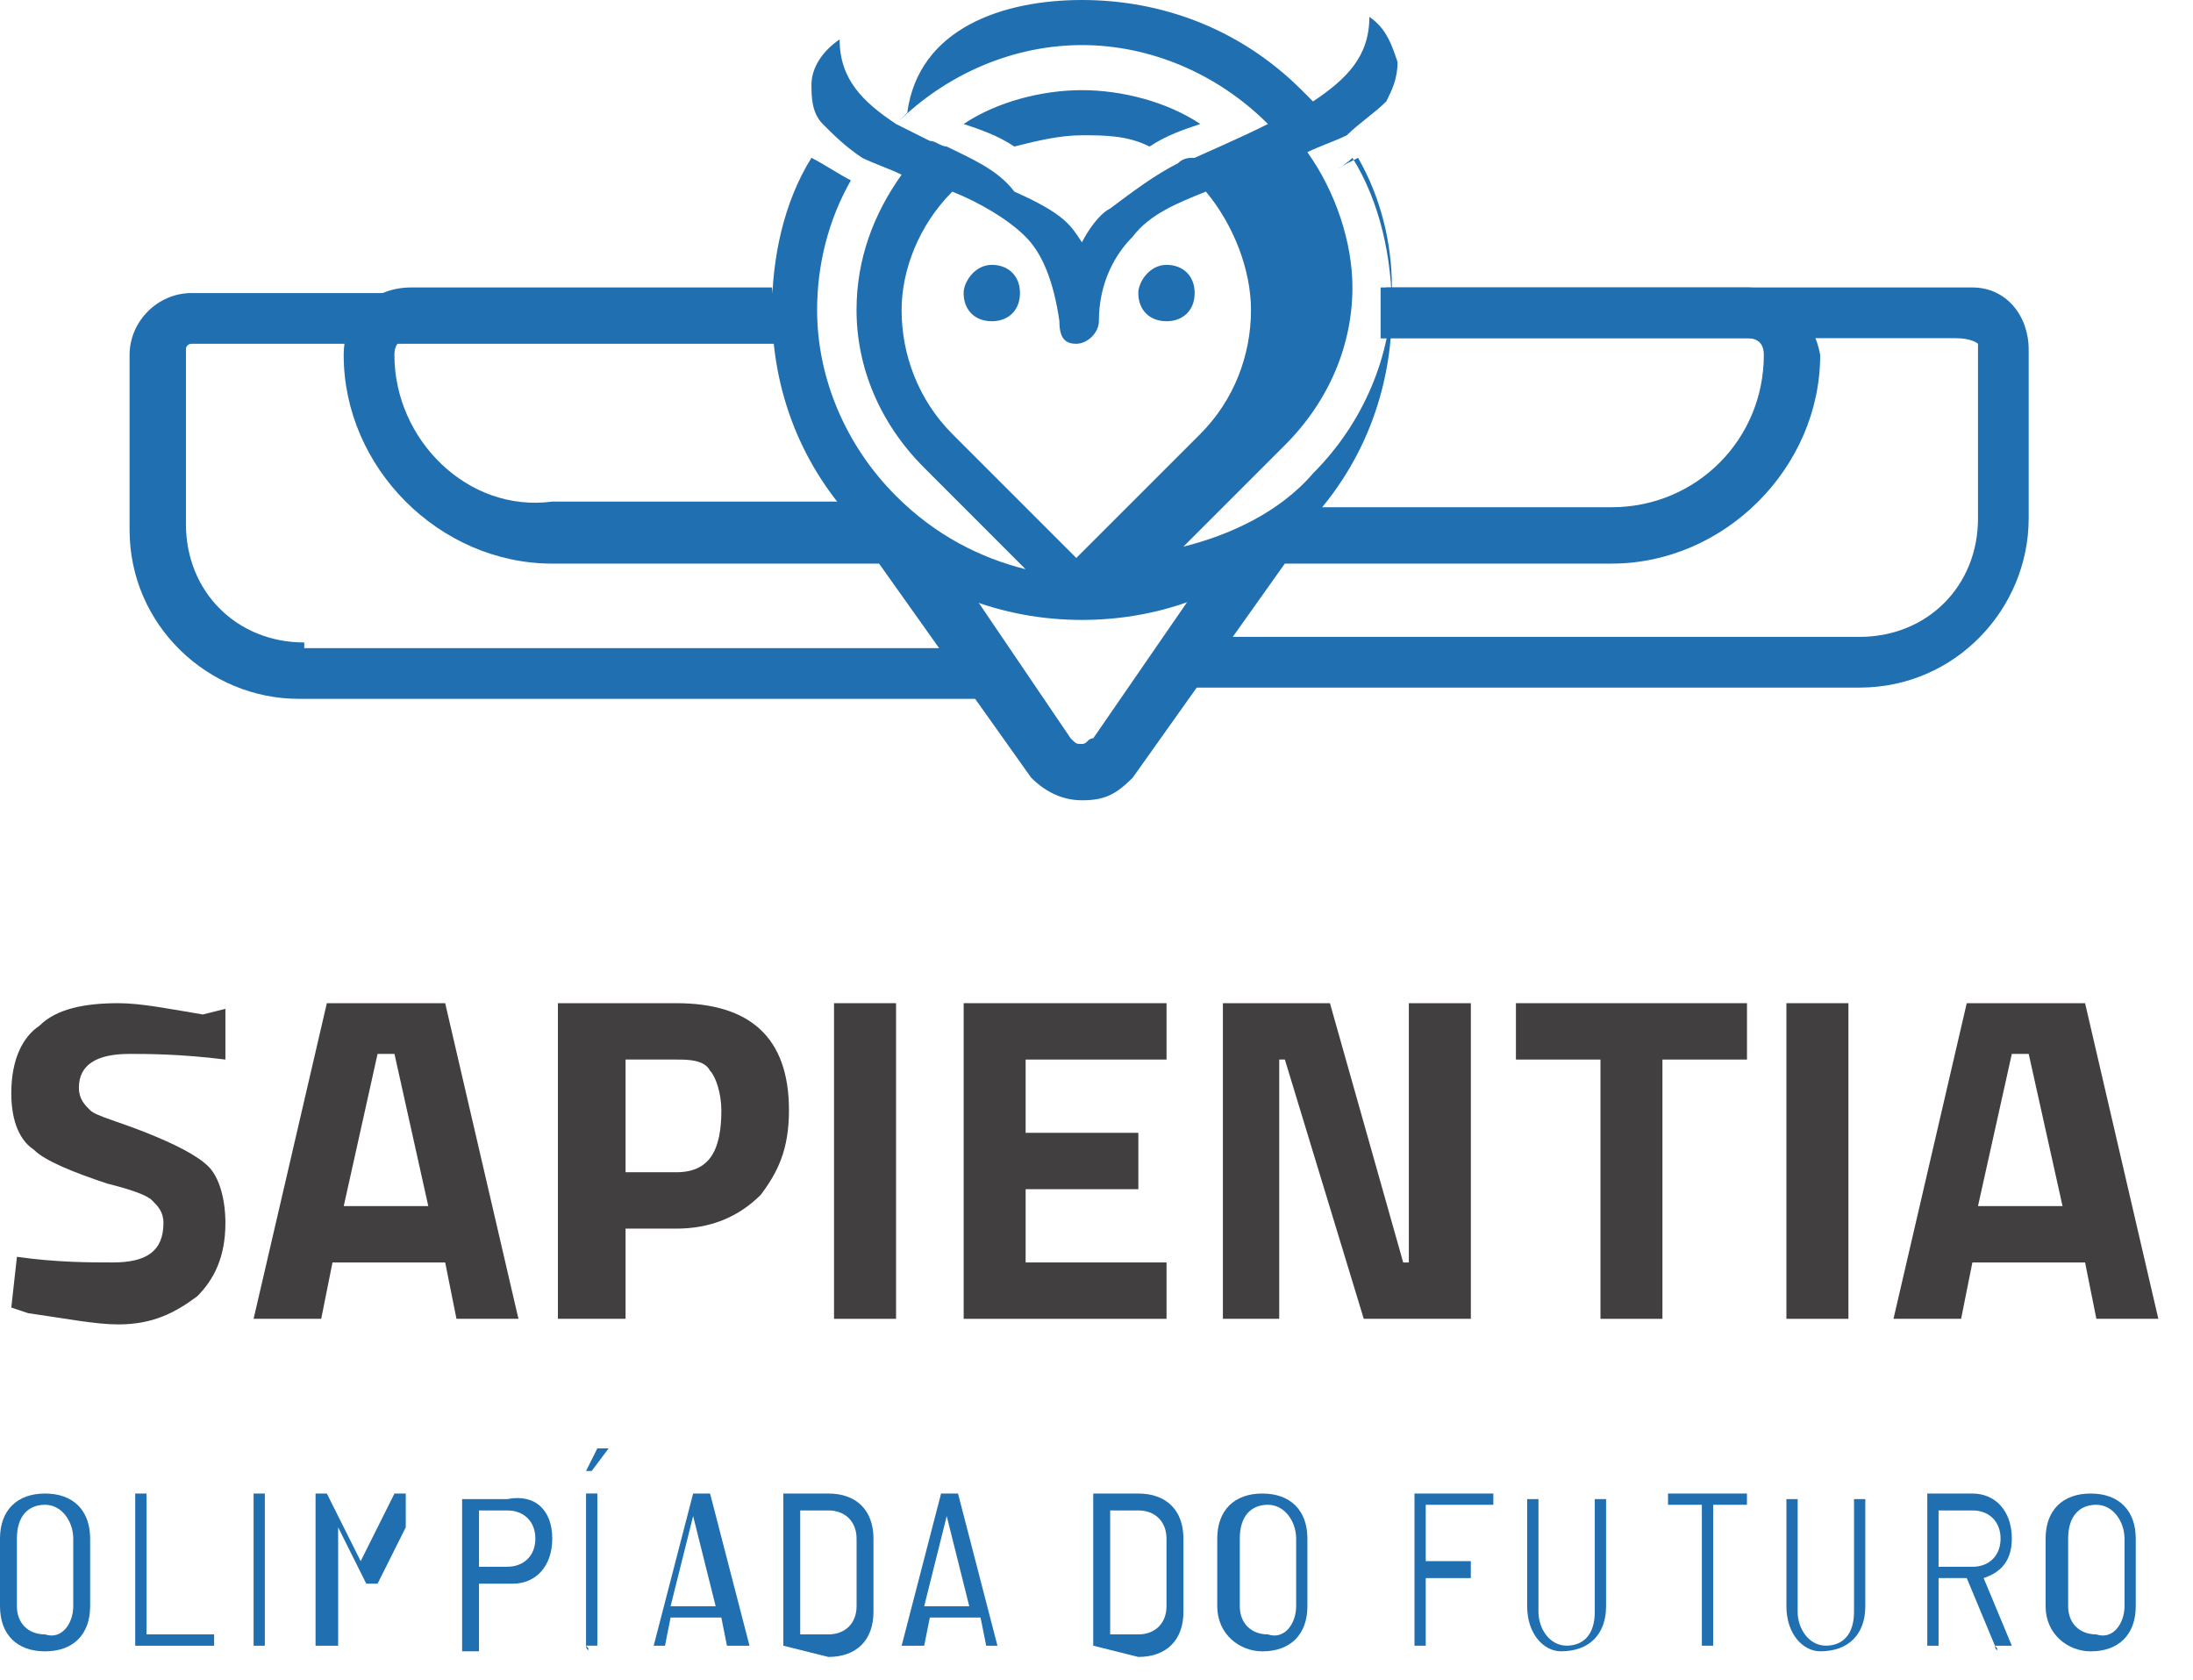 <svg width="47" height="36" viewBox="0 0 47 36" fill="none" xmlns="http://www.w3.org/2000/svg">
<path d="M24.638 3.14C24.154 2.899 23.671 2.899 23.188 2.899C22.705 2.899 22.222 3.019 21.739 3.14C21.377 2.899 21.014 2.778 20.652 2.657C21.377 2.174 22.343 1.932 23.188 1.932C24.034 1.932 25 2.174 25.725 2.657C25.362 2.778 25 2.899 24.638 3.14ZM24.758 3.261C24.758 3.261 24.758 3.14 24.758 3.261C24.758 3.14 24.758 3.261 24.758 3.261ZM22.705 6.884C22.584 6.039 22.343 5.435 21.98 5.073C21.618 4.71 21.014 4.348 20.41 4.106C19.686 4.831 19.323 5.797 19.323 6.643C19.323 7.609 19.686 8.575 20.41 9.3L23.067 11.957L25.725 9.3C26.449 8.575 26.811 7.609 26.811 6.643C26.811 5.797 26.449 4.831 25.845 4.106C25.241 4.348 24.638 4.589 24.275 5.073C23.913 5.435 23.551 6.039 23.551 6.884C23.551 7.126 23.309 7.367 23.067 7.367C22.826 7.367 22.705 7.247 22.705 6.884ZM27.174 2.657C26.087 1.57 24.638 0.966 23.188 0.966C21.739 0.966 20.29 1.57 19.203 2.657C19.444 2.778 19.686 2.899 19.927 3.019C20.048 3.019 20.169 3.14 20.29 3.14C20.773 3.382 21.377 3.623 21.739 4.106C22.826 4.589 22.947 4.831 23.188 5.193C23.309 4.952 23.551 4.589 23.792 4.469C24.275 4.106 24.758 3.744 25.241 3.502C25.362 3.382 25.483 3.382 25.604 3.382C26.691 2.899 26.932 2.778 27.174 2.657ZM25 5.676C25.362 5.676 25.604 5.918 25.604 6.28C25.604 6.643 25.362 6.884 25 6.884C24.638 6.884 24.396 6.643 24.396 6.28C24.396 6.039 24.638 5.676 25 5.676ZM21.256 5.676C21.618 5.676 21.86 5.918 21.86 6.28C21.86 6.643 21.618 6.884 21.256 6.884C20.894 6.884 20.652 6.643 20.652 6.28C20.652 6.039 20.894 5.676 21.256 5.676ZM27.898 1.932C28.019 2.053 28.019 2.053 28.14 2.174C28.865 1.691 29.348 1.208 29.348 0.362C29.71 0.604 29.831 0.966 29.952 1.329C29.952 1.691 29.831 1.932 29.71 2.174C29.469 2.416 29.106 2.657 28.865 2.899C28.623 3.019 28.261 3.14 28.019 3.261C28.623 4.106 28.985 5.193 28.985 6.16C28.985 7.367 28.502 8.575 27.536 9.541L25.362 11.715C26.328 11.474 27.415 10.991 28.14 10.145C29.227 9.058 29.831 7.609 29.831 6.16C29.831 5.193 29.589 4.227 29.106 3.382C28.382 3.744 28.744 3.623 28.985 3.382C29.589 4.348 29.831 5.556 29.831 6.643C29.831 8.333 29.227 10.024 27.898 11.353C26.57 12.681 24.879 13.285 23.188 13.285C21.497 13.285 19.807 12.681 18.478 11.353C17.149 10.024 16.546 8.333 16.546 6.643C16.546 5.556 16.787 4.348 17.391 3.382C17.633 3.502 17.995 3.744 18.236 3.865C17.753 4.71 17.512 5.676 17.512 6.643C17.512 8.092 18.116 9.541 19.203 10.628C20.048 11.474 21.014 11.957 21.98 12.198L19.807 10.024C18.84 9.058 18.357 7.85 18.357 6.643C18.357 5.556 18.72 4.589 19.323 3.744C19.082 3.623 18.72 3.502 18.478 3.382C18.116 3.14 17.874 2.899 17.633 2.657C17.391 2.416 17.391 2.053 17.391 1.812C17.391 1.449 17.633 1.087 17.995 0.845C17.995 1.691 18.478 2.174 19.203 2.657C19.323 2.536 19.323 2.536 19.444 2.416C19.686 0.604 21.497 0 23.188 0C24.879 0 26.57 0.604 27.898 1.932Z" fill="#1F6FB1"/>
<path d="M37.44 6.16H29.589V7.247H37.44C37.681 7.247 37.802 7.367 37.802 7.609C37.802 9.421 36.352 10.87 34.541 10.87H27.898L27.415 11.474L25.845 12.319L23.43 15.822C23.309 15.822 23.309 15.943 23.188 15.943C23.067 15.943 23.067 15.943 22.946 15.822L20.652 12.44H20.41L18.357 10.749H11.835C10.024 10.991 8.453 9.421 8.453 7.609C8.453 7.367 8.574 7.247 8.816 7.247H16.666L16.545 6.16H8.816C7.97 6.16 7.366 6.764 7.366 7.609C7.366 10.024 9.42 12.078 11.835 12.078H18.84L22.101 16.667C22.343 16.909 22.705 17.15 23.188 17.15C23.671 17.15 23.913 17.029 24.275 16.667L27.536 12.078H34.541C36.956 12.078 39.01 10.024 39.01 7.609C38.889 6.884 38.285 6.16 37.44 6.16Z" fill="#1F6FB1"/>
<path d="M6.521 13.768C5.072 13.768 3.985 12.681 3.985 11.232V7.488C3.985 7.367 4.106 7.367 4.106 7.367H16.787L16.666 6.28H4.106C3.381 6.28 2.777 6.884 2.777 7.609V11.353C2.777 13.406 4.468 14.976 6.401 14.976H21.135L20.29 13.889H6.521V13.768Z" fill="#1F6FB1"/>
<path d="M42.271 6.16H29.71L29.589 7.247H41.908C42.271 7.247 42.392 7.367 42.392 7.367V11.111C42.392 12.561 41.304 13.648 39.855 13.648H25.362L24.758 14.735H39.855C41.908 14.735 43.478 13.044 43.478 11.111V7.488C43.478 6.764 42.995 6.16 42.271 6.16Z" fill="#1F6FB1"/>
<path d="M0 34.421V32.972C0 32.368 0.362 32.006 0.966 32.006C1.57 32.006 1.932 32.368 1.932 32.972V34.421C1.932 35.025 1.57 35.388 0.966 35.388C0.362 35.388 0 35.025 0 34.421ZM1.57 34.421V32.972C1.57 32.61 1.329 32.247 0.966 32.247C0.604 32.247 0.362 32.489 0.362 32.972V34.421C0.362 34.784 0.604 35.025 0.966 35.025C1.329 35.146 1.57 34.784 1.57 34.421Z" fill="#1F6FB1"/>
<path d="M2.898 35.267V32.006H3.14V35.025H4.589V35.267H2.898C2.898 35.388 2.898 35.388 2.898 35.267Z" fill="#1F6FB1"/>
<path d="M5.435 35.267V32.006H5.676V35.267H5.435C5.435 35.388 5.435 35.388 5.435 35.267Z" fill="#1F6FB1"/>
<path d="M6.763 35.267V32.006H7.005L7.73 33.455L8.454 32.006H8.696V35.267V32.73L8.092 33.938H7.85L7.247 32.73V35.267H6.763C6.763 35.388 6.763 35.388 6.763 35.267Z" fill="#1F6FB1"/>
<path d="M11.836 32.972C11.836 33.575 11.474 33.938 10.991 33.938H10.266V35.387H9.904V32.126H10.87C11.474 32.005 11.836 32.368 11.836 32.972ZM11.474 32.972C11.474 32.609 11.232 32.368 10.87 32.368H10.266V33.575H10.87C11.232 33.575 11.474 33.334 11.474 32.972Z" fill="#1F6FB1"/>
<path d="M12.56 31.522L12.802 31.039H13.044L12.681 31.522H12.56C12.56 31.643 12.56 31.643 12.56 31.522ZM12.56 35.266V32.005H12.802V35.266H12.56C12.681 35.387 12.56 35.387 12.56 35.266Z" fill="#1F6FB1"/>
<path d="M15.58 35.267L15.459 34.663H14.372L14.252 35.267H14.01L14.855 32.006H15.218L16.063 35.267H15.58C15.58 35.388 15.58 35.388 15.58 35.267ZM14.372 34.421H15.338L14.855 32.489L14.372 34.421Z" fill="#1F6FB1"/>
<path d="M16.788 35.267V32.006H17.754C18.358 32.006 18.72 32.368 18.72 32.972V34.542C18.72 35.146 18.358 35.508 17.754 35.508L16.788 35.267C16.788 35.388 16.788 35.388 16.788 35.267ZM17.15 35.025H17.754C18.116 35.025 18.358 34.784 18.358 34.421V32.972C18.358 32.61 18.116 32.368 17.754 32.368H17.15V35.025C17.029 35.025 17.15 35.025 17.15 35.025Z" fill="#1F6FB1"/>
<path d="M21.136 35.267L21.015 34.663H19.928L19.807 35.267H19.324L20.169 32.006H20.532L21.377 35.267H21.136C21.136 35.388 21.136 35.388 21.136 35.267ZM19.807 34.421H20.773L20.29 32.489L19.807 34.421Z" fill="#1F6FB1"/>
<path d="M23.43 35.267V32.006H24.396C25 32.006 25.363 32.368 25.363 32.972V34.542C25.363 35.146 25 35.508 24.396 35.508L23.43 35.267C23.43 35.388 23.43 35.388 23.43 35.267ZM23.793 35.025H24.396C24.759 35.025 25 34.784 25 34.421V32.972C25 32.61 24.759 32.368 24.396 32.368H23.793V35.025Z" fill="#1F6FB1"/>
<path d="M26.088 34.421V32.972C26.088 32.368 26.45 32.006 27.054 32.006C27.658 32.006 28.02 32.368 28.02 32.972V34.421C28.02 35.025 27.658 35.388 27.054 35.388C26.571 35.388 26.088 35.025 26.088 34.421ZM27.779 34.421V32.972C27.779 32.61 27.537 32.247 27.175 32.247C26.812 32.247 26.571 32.489 26.571 32.972V34.421C26.571 34.784 26.812 35.025 27.175 35.025C27.537 35.146 27.779 34.784 27.779 34.421Z" fill="#1F6FB1"/>
<path d="M32.005 32.247H30.556V33.455H31.522V33.818H30.556V35.267H30.315V32.006H32.005V32.247Z" fill="#1F6FB1"/>
<path d="M32.73 34.421V32.126H32.972V34.541C32.972 34.904 33.213 35.266 33.576 35.266C33.938 35.266 34.179 35.025 34.179 34.541V32.126H34.421V34.421C34.421 35.025 34.059 35.387 33.455 35.387C33.093 35.387 32.73 35.025 32.73 34.421Z" fill="#1F6FB1"/>
<path d="M37.44 32.006V32.247H36.716V35.267H36.474V32.247H35.749V32.006H37.44Z" fill="#1F6FB1"/>
<path d="M38.286 34.421V32.126H38.527V34.541C38.527 34.904 38.769 35.266 39.131 35.266C39.494 35.266 39.735 35.025 39.735 34.541V32.126H39.977V34.421C39.977 35.025 39.614 35.387 39.011 35.387C38.648 35.387 38.286 35.025 38.286 34.421Z" fill="#1F6FB1"/>
<path d="M42.755 35.267L42.151 33.818H41.547V35.267H41.305V32.006H42.272C42.755 32.006 43.117 32.368 43.117 32.972C43.117 33.455 42.876 33.697 42.513 33.818L43.117 35.267H42.755C42.876 35.388 42.755 35.388 42.755 35.267ZM41.547 32.368V33.576H42.272C42.634 33.576 42.876 33.334 42.876 32.972C42.876 32.61 42.634 32.368 42.272 32.368H41.547C41.547 32.247 41.547 32.247 41.547 32.368Z" fill="#1F6FB1"/>
<path d="M43.841 34.421V32.972C43.841 32.368 44.203 32.006 44.807 32.006C45.411 32.006 45.773 32.368 45.773 32.972V34.421C45.773 35.025 45.411 35.388 44.807 35.388C44.324 35.388 43.841 35.025 43.841 34.421ZM45.532 34.421V32.972C45.532 32.61 45.29 32.247 44.928 32.247C44.566 32.247 44.324 32.489 44.324 32.972V34.421C44.324 34.784 44.566 35.025 44.928 35.025C45.29 35.146 45.532 34.784 45.532 34.421Z" fill="#1F6FB1"/>
<path d="M2.778 22.585C2.054 22.585 1.691 22.827 1.691 23.31C1.691 23.551 1.812 23.672 1.933 23.793C2.054 23.914 2.537 24.034 3.141 24.276C3.744 24.517 4.228 24.759 4.469 25C4.711 25.242 4.831 25.725 4.831 26.208C4.831 26.933 4.59 27.416 4.228 27.778C3.744 28.141 3.261 28.382 2.537 28.382C2.054 28.382 1.45 28.262 0.604 28.141L0.242 28.02L0.363 26.933C1.208 27.054 1.933 27.054 2.416 27.054C3.141 27.054 3.503 26.812 3.503 26.208C3.503 25.967 3.382 25.846 3.261 25.725C3.141 25.604 2.778 25.484 2.295 25.363C1.57 25.121 0.967 24.88 0.725 24.638C0.363 24.397 0.242 23.913 0.242 23.43C0.242 22.706 0.483 22.223 0.846 21.981C1.208 21.619 1.812 21.498 2.537 21.498C3.02 21.498 3.624 21.619 4.348 21.74L4.831 21.619V22.706C3.865 22.585 3.141 22.585 2.778 22.585Z" fill="#423F40"/>
<path d="M5.435 28.262L7.005 21.498H9.541L11.111 28.262H9.783L9.541 27.054H7.126L6.884 28.262H5.435ZM8.092 22.585L7.367 25.846H9.179L8.454 22.585H8.092Z" fill="#423F40"/>
<path d="M14.494 26.329H13.407V28.262H11.957V21.498H14.494C16.064 21.498 16.909 22.223 16.909 23.793C16.909 24.638 16.668 25.121 16.305 25.604C15.822 26.087 15.218 26.329 14.494 26.329ZM13.407 25.121H14.494C15.218 25.121 15.46 24.638 15.46 23.793C15.46 23.43 15.339 23.068 15.218 22.947C15.097 22.706 14.735 22.706 14.494 22.706H13.407V25.121Z" fill="#423F40"/>
<path d="M17.875 28.262V21.498H19.204V28.262H17.875Z" fill="#423F40"/>
<path d="M20.653 28.262V21.498H25.001V22.706H21.981V24.276H24.397V25.484H21.981V27.054H25.001V28.262H20.653Z" fill="#423F40"/>
<path d="M26.209 28.262V21.498H28.503L30.073 27.054H30.194V21.498H31.523V28.262H29.228L27.537 22.706H27.416V28.262H26.209Z" fill="#423F40"/>
<path d="M32.489 22.706V21.498H37.441V22.706H35.629V28.262H34.301V22.706H32.489Z" fill="#423F40"/>
<path d="M38.286 28.262V21.498H39.615V28.262H38.286Z" fill="#423F40"/>
<path d="M40.581 28.262L42.151 21.498H44.687L46.257 28.262H44.929L44.687 27.054H42.272L42.03 28.262H40.581ZM43.117 22.585L42.392 25.846H44.204L43.479 22.585H43.117Z" fill="#423F40"/>
</svg>
